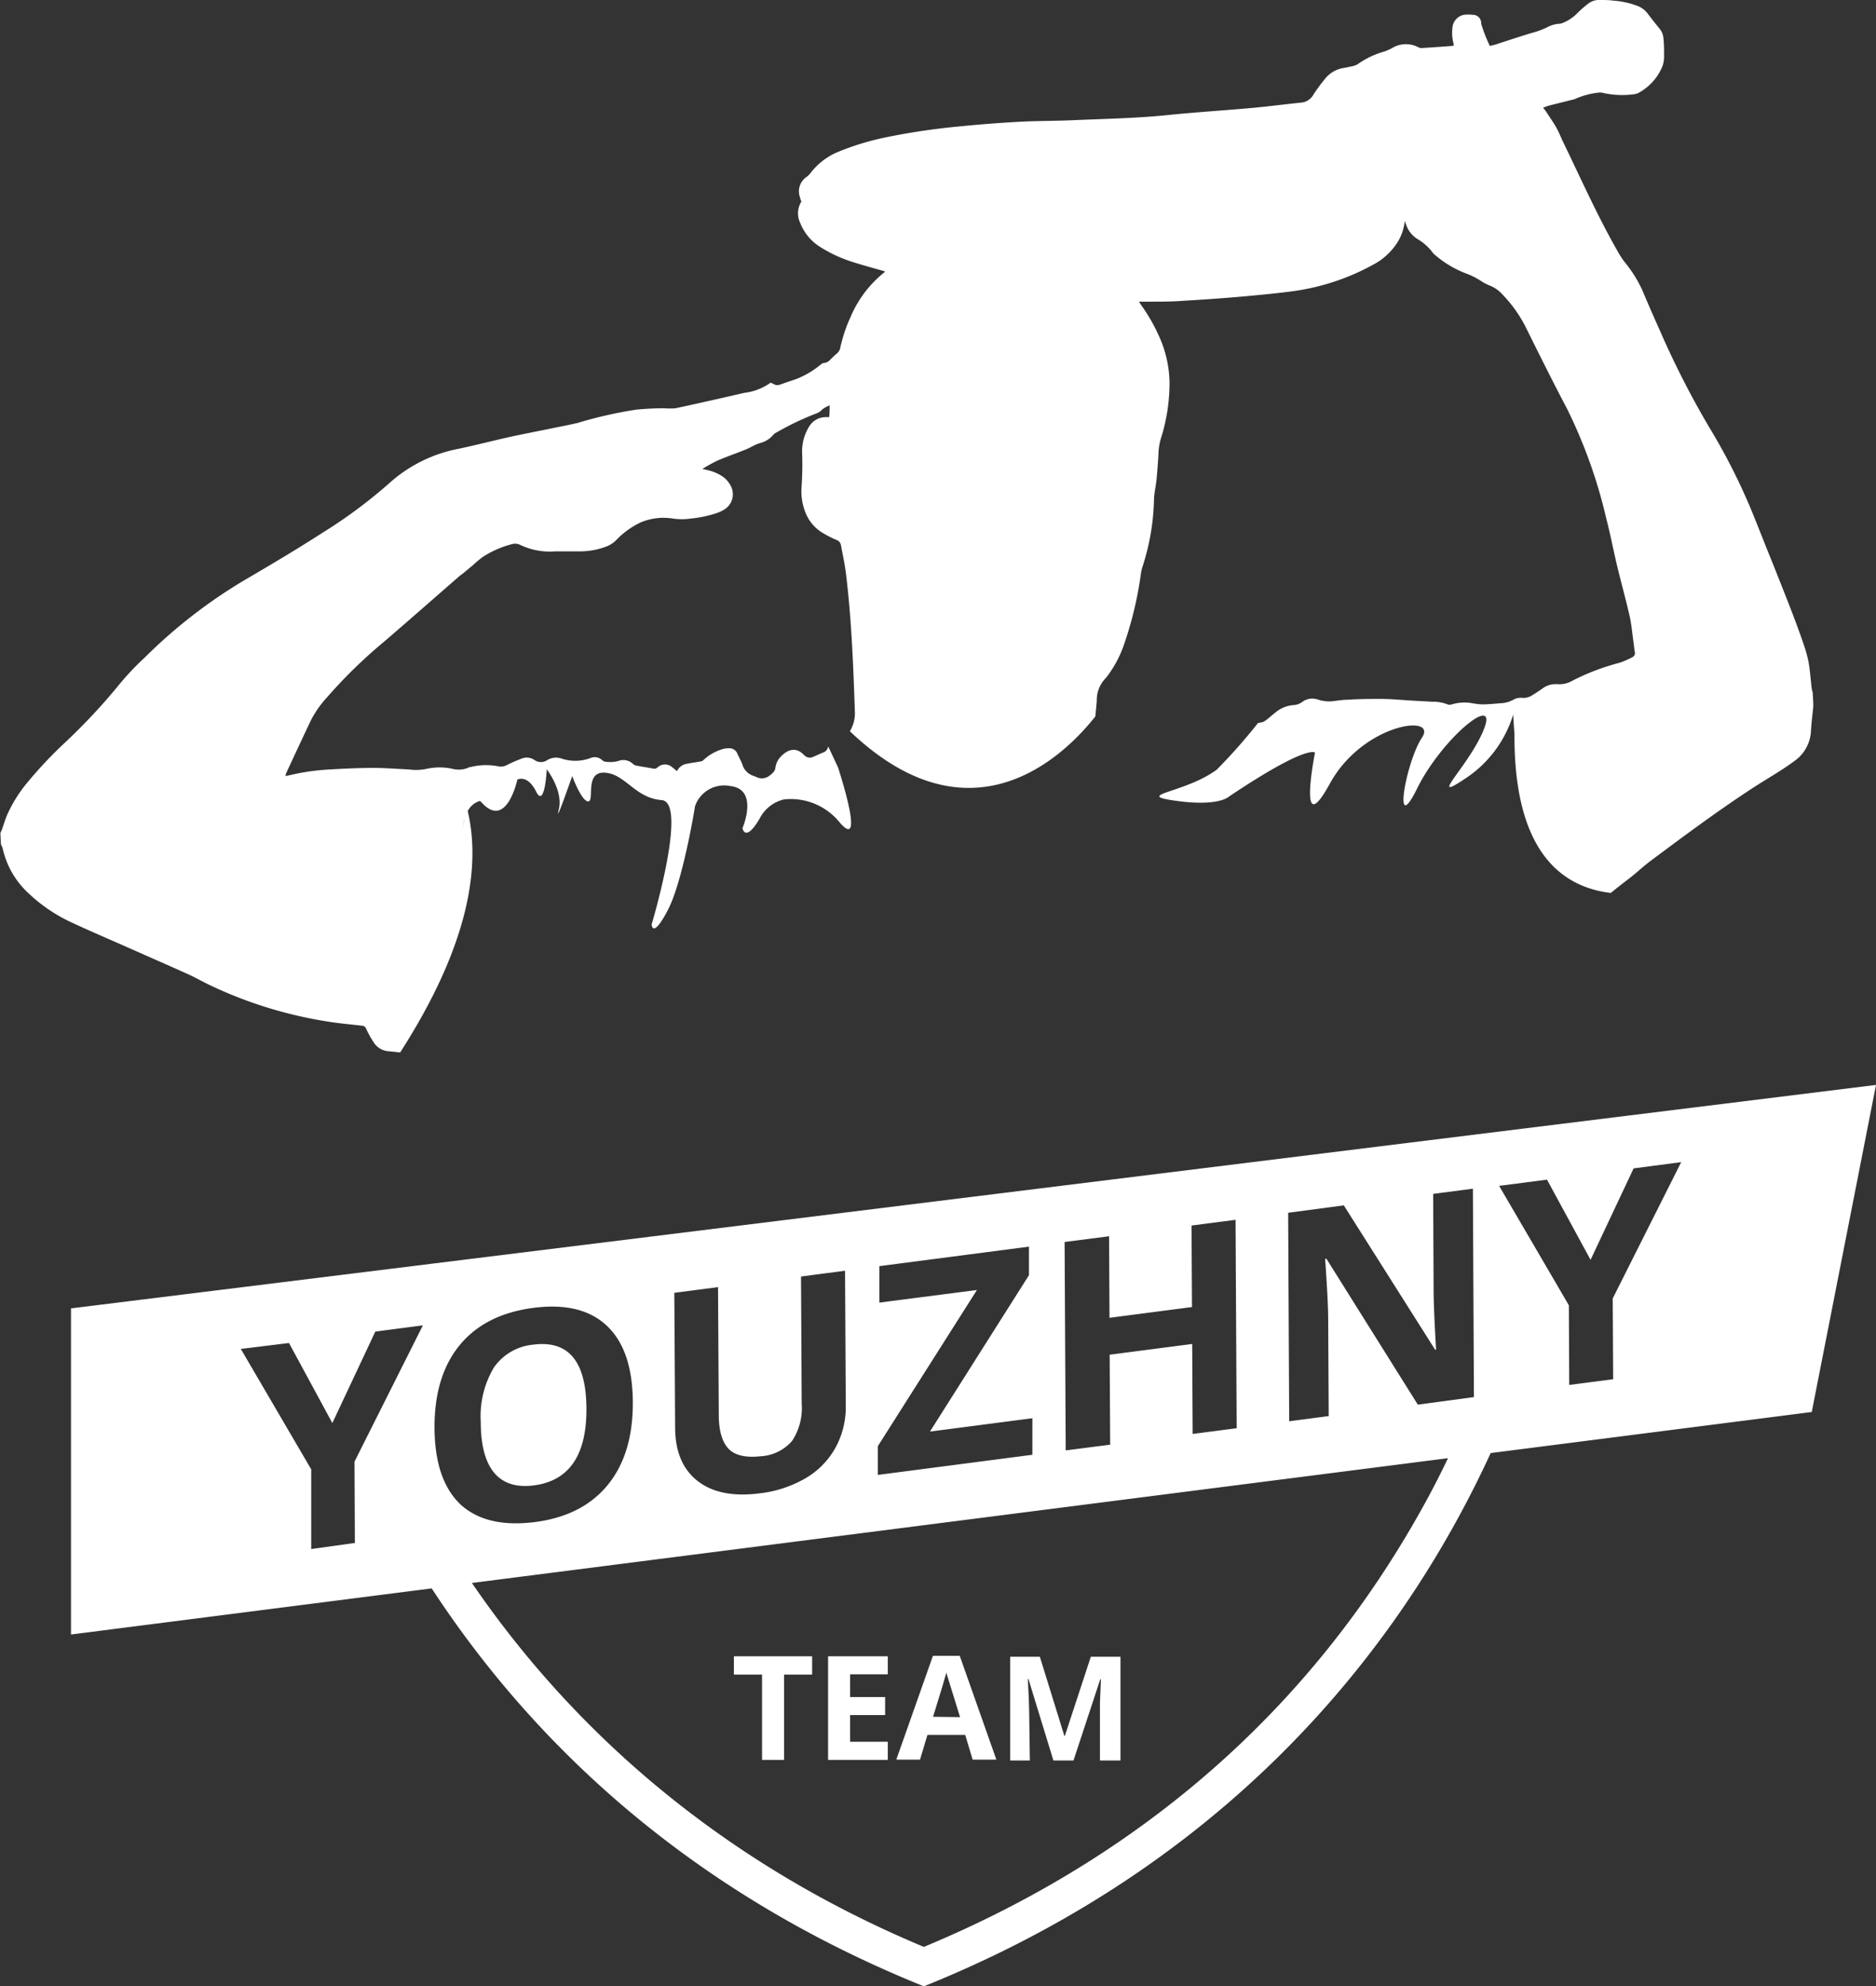 <?xml version="1.0" encoding="UTF-8"?> <svg xmlns="http://www.w3.org/2000/svg" viewBox="0 0 253.17 268"><rect x="0" y="0" width="253.17" height="268" fill="#333333" stroke="none"/> <defs> <style>.cls-1{fill:#fff;}</style> </defs> <title>youteam</title> <g id="Layer_2" data-name="Layer 2"> <g id="Layer_1-2" data-name="Layer 1"> <path class="cls-1" d="M129.52,223.41H125.9l-4.94,14h3.2l1-3.33h5.1l1,3.33h3.2Zm-3.6,8.22c1-3.22,1.6-5.23,1.81-6,0,.23.13.54.25.94l1.58,5.11Z"></path> <path class="cls-1" d="M72,181.42a7.28,7.28,0,0,0-5.35,3.09,12.85,12.85,0,0,0-1.77,7.35c0,3.14.62,5.43,1.82,6.86s3,2,5.36,1.69q7.14-.93,7.08-10.41T72,181.42Z"></path> <path class="cls-1" d="M186.87,166.88l.95,0c0-.32,0-.64,0-1Z"></path> <path class="cls-1" d="M244.64,93.67c0-.27-.11-.54-.15-.81-.14-1.18-.22-2.36-.42-3.53a17.32,17.32,0,0,0-.68-2.44c-1.21-3.56-2.63-7-4-10.49-1.09-2.65-2.11-5.32-3.22-8a83.93,83.93,0,0,0-5.56-10.84,119.91,119.91,0,0,1-6.7-13.18c-.8-1.76-1.56-3.54-2.32-5.32a17.39,17.39,0,0,0-2.37-3.74,11.35,11.35,0,0,1-.81-1.23c-2.76-4.8-5-9.85-7.41-14.82-.32-.66-.58-1.34-.94-2s-.95-1.49-1.43-2.24c-.11-.16-.24-.3-.39-.5.32-.11.59-.23.86-.3l3-.75a2.15,2.15,0,0,0,.62-.2,10.6,10.6,0,0,1,3.07-.79,1.78,1.78,0,0,1,.64.07,12,12,0,0,0,4.18.14,1.6,1.6,0,0,0,.44-.13,7.11,7.11,0,0,0,3.35-3.77,4.38,4.38,0,0,0,.17-1.4c0-.75,0-1.5-.09-2.25A2.16,2.16,0,0,0,224,3.92c-.56-.69-1.12-1.39-1.65-2.1A3.14,3.14,0,0,0,220.85.75a11.46,11.46,0,0,0-3.06-.66C217.17,0,216.53,0,215.9,0a2.33,2.33,0,0,0-1.55.48,14.71,14.71,0,0,0-1.51,1.32,5.64,5.64,0,0,1-2.07,1.34,1.36,1.36,0,0,1-.29.06,4.08,4.08,0,0,0-1.74.51,11.4,11.4,0,0,1-2.05.74c-1.6.49-3.18,1-4.77,1.53-.26.08-.53.14-.86.22a19.43,19.43,0,0,1-1.17-3A1.12,1.12,0,0,0,198.73,2a4.66,4.66,0,0,0-1.18,0A1.94,1.94,0,0,0,196,3.83a5.39,5.39,0,0,0,.15,2q0,.13.06.3a1.91,1.91,0,0,1-.24.07c-1.36.1-2.72.2-4.08.28a.94.94,0,0,1-.5-.11,3.57,3.57,0,0,0-3.51.11,6.65,6.65,0,0,1-1.13.49,11.54,11.54,0,0,0-3.55,1.71,2.8,2.8,0,0,1-.94.3c-.32.08-.65.14-1,.2a4,4,0,0,0-2.48,1.5,22.63,22.63,0,0,0-1.54,2.1,2.1,2.1,0,0,1-1.7,1.07c-2.18.22-4.35.51-6.54.71-3.75.34-7.52.57-11.27.95-4.33.45-8.68.52-13,.71-2.44.11-4.9.08-7.34.22-2.72.15-5.44.37-8.15.64a90.3,90.3,0,0,0-9.54,1.42,35.67,35.67,0,0,0-6.83,2.09,9.05,9.05,0,0,0-3.49,2.76,3,3,0,0,1-.5.5,2.34,2.34,0,0,0-.9,2.82c0,.17.11.33.17.52a3,3,0,0,0-.14,2.93,6.66,6.66,0,0,0,2.55,3.12,18.64,18.64,0,0,0,4.71,2.17c1.37.44,2.76.8,4.16,1.21a.53.53,0,0,1-.1.14,15.27,15.27,0,0,0-4.54,6,20.16,20.16,0,0,0-1.39,4.14,1.28,1.28,0,0,1-.46.79c-.31.25-.58.54-.87.81a1.27,1.27,0,0,1-.91.48c-.15,0-.31.14-.45.25a12.31,12.31,0,0,1-3,1.81c-.3.12-.59.22-.89.32s-.71.23-1.06.36c-.92.34-.92.34-1.75-.1A7.59,7.59,0,0,1,100.47,53c-3.1.71-6.19,1.42-9.29,2.08a8.7,8.7,0,0,1-1.53,0c-1.24,0-2.48.07-3.72.18a58,58,0,0,0-8,1.81c-1.11.26-2.23.47-3.35.7-1.9.39-3.79.75-5.68,1.16-2.33.52-4.64,1.12-7,1.62a19.4,19.4,0,0,0-9.33,4.61,66,66,0,0,1-9,6.69c-3.5,2.26-7.08,4.38-10.67,6.48A69.2,69.2,0,0,0,19.5,88.75,35.9,35.9,0,0,0,16,92.47a81.49,81.49,0,0,1-7.42,7.9A57,57,0,0,0,3.35,106,19.08,19.08,0,0,0,1,109.86c-.29.66-.49,1.37-.74,2.06-.06.16-.14.32-.21.48l.08,1.54a2.5,2.5,0,0,1,.23.53,11.66,11.66,0,0,0,3.54,6.1,21.69,21.69,0,0,0,6,4c2.52,1.17,5.08,2.26,7.63,3.39s5.27,2.32,7.89,3.5c1,.45,1.94,1,2.91,1.46a57.64,57.64,0,0,0,15.59,4.86c1.63.28,3.28.42,4.92.61a.61.61,0,0,1,.57.41,14.65,14.65,0,0,0,1.06,1.9,2.59,2.59,0,0,0,2,1.14L54,142c9.65-15,10.78-25.54,9.12-32.57a2.73,2.73,0,0,1,1.66-1.37l.27.27c3.33,3.61,4.77-3.15,4.77-3.15s1.36-.73,2.53,1.62,1.44-3,1.44-3,2.25,2.89,1.62,5.41,1.81-4.5,1.81-4.5,1.26,3.42,2.16,3.42-.54-4.06,2.25-3.88,4.06,3.43,7.66,3.7-1.35,16.77-1.35,16.77.09,2.07,2.17-1.9,3.69-14.06,3.69-14.06a4.16,4.16,0,0,1,4.78-2.7c3.87.45,1.62,5.68,1.62,5.68s.36,2,2.29-1.25a5,5,0,0,1,3.3-2.63,8.48,8.48,0,0,1,7.57,3.16c3.52,4-.27-7.49-.27-7.49l-1.33-2.84a1,1,0,0,1-.73.86c-.43.18-.86.39-1.3.57a1,1,0,0,1-1.19-.23.31.31,0,0,1-.09-.07c-1.17-1.2-2.37-.56-3.24.44a2.69,2.69,0,0,0-.58,1.41,1.06,1.06,0,0,1-.25.51,2.83,2.83,0,0,1-.48.43,1.66,1.66,0,0,1-1.78.25c-.14-.07-.29-.12-.44-.18a2.3,2.3,0,0,1-1.48-1.48c-.17-.52-.47-1-.69-1.51a1.15,1.15,0,0,0-1.18-.73,2.73,2.73,0,0,0-.81.11,6.4,6.4,0,0,0-2.64,1.53.84.84,0,0,1-.41.15c-.56.1-1.13.17-1.69.29a1.78,1.78,0,0,0-1.42,1c-.23-.18-.41-.35-.62-.5a1.46,1.46,0,0,0-2,0,.67.67,0,0,1-.64.15c-.74-.14-1.48-.25-2.22-.39a1,1,0,0,1-.45-.22,1.86,1.86,0,0,0-2-.4,4.46,4.46,0,0,1-1.74.09.83.83,0,0,1-.46-.24,1.45,1.45,0,0,0-1.55-.25,5.85,5.85,0,0,1-3.83.09,2.27,2.27,0,0,0-2.08.24,1.53,1.53,0,0,1-1.69-.1,1.83,1.83,0,0,0-1.75-.13,18.67,18.67,0,0,0-1.94.85,1.63,1.63,0,0,1-1.12.17,8.52,8.52,0,0,0-3.76.09.35.35,0,0,0-.11,0,3.37,3.37,0,0,1-2.34.24,8.12,8.12,0,0,0-3.47,0,6.83,6.83,0,0,1-2.34.09l-1.84-.1c-1-.06-2-.11-3.06-.11-1.92,0-3.83.09-5.74.2a30.37,30.37,0,0,0-5.85.86H38.5c.06-.16.1-.31.16-.44,1.11-2.38,2.21-4.76,3.34-7.13a14.22,14.22,0,0,1,2.12-3,66.8,66.8,0,0,1,7.71-7.52c3.4-2.92,6.76-5.88,10.15-8.83.16-.14.34-.25.51-.39l1.28-1.06a15.77,15.77,0,0,1,1.4-1.17A13.45,13.45,0,0,1,69,73.44a1.59,1.59,0,0,1,1.21.08,9.19,9.19,0,0,0,4.71.87c1.12,0,2.25,0,3.37,0a9.9,9.9,0,0,0,3.53-.65,3.76,3.76,0,0,0,1.33-.86,11.23,11.23,0,0,1,3.34-2.41,8,8,0,0,1,4.35-.5,8.41,8.41,0,0,0,2.35,0,16.39,16.39,0,0,0,3.41-.7,5.33,5.33,0,0,0,1-.44,2.42,2.42,0,0,0,.91-3.46,3.39,3.39,0,0,0-1.2-1.21,6,6,0,0,0-1.92-.75l-.6-.14a21,21,0,0,1,2-1.11c1.26-.54,2.57-1,3.85-1.51.47-.19.91-.45,1.37-.67.18-.08.37-.13.55-.2a3.38,3.38,0,0,0,1.82-1.14,1.52,1.52,0,0,1,.48-.33,37.82,37.82,0,0,1,5.34-2.54,2,2,0,0,0,.76-.52,4,4,0,0,1,1-.56c0,.58,0,1-.06,1.59l-.56,0a2.62,2.62,0,0,0-2.15,1.28,6.34,6.34,0,0,0-.94,3.62,42.82,42.82,0,0,1-.09,4.67,7.66,7.66,0,0,0,.52,3.25,5.5,5.5,0,0,0,2.26,2.75,14.79,14.79,0,0,0,1.94,1,.9.9,0,0,1,.61.71c.23,1.26.51,2.52.67,3.79.76,6.24,1,12.52,1.21,18.8a4.59,4.59,0,0,1-.68,2.51c16.44,15.67,29,3.24,33.13-2l0,0c.07-.7.13-1.38.19-2.07a.13.13,0,0,0,0-.06,4.25,4.25,0,0,1,1.26-3.09,15.41,15.41,0,0,0,2.45-4.57,49.73,49.73,0,0,0,2.25-9.48,5.83,5.83,0,0,1,.21-.92,31.32,31.32,0,0,0,1.55-8.89c0-1,.27-2,.36-3s.19-2.24.25-3.37a7.78,7.78,0,0,1,.31-2,24.86,24.86,0,0,0,1.18-7.7,15.79,15.79,0,0,0-1.53-6.4,23.8,23.8,0,0,0-2.29-3.94c-.1-.14-.19-.29-.32-.47.54,0,1,0,1.5,0,1.56,0,3.12,0,4.68-.13q3.72-.21,7.44-.53c2.26-.2,4.53-.41,6.78-.7a31.1,31.1,0,0,0,11.44-3.75,8.56,8.56,0,0,0,3.25-3.21,6.92,6.92,0,0,0,.8-2.57c.12.33.19.56.28.77a3.62,3.62,0,0,0,1.43,1.67,6.92,6.92,0,0,1,2,1.76,2.18,2.18,0,0,0,.45.46,14.25,14.25,0,0,0,4.11,2.43,9.83,9.83,0,0,1,2,1,6.59,6.59,0,0,0,1.32.68,4.41,4.41,0,0,1,1.57,1.13,18.13,18.13,0,0,1,3.07,4.25c1.86,3.75,3.72,7.5,5.67,11.2A67.88,67.88,0,0,1,216.78,70c.55,2.1.95,4.23,1.45,6.34.55,2.27,1.17,4.51,1.69,6.78.25,1.09.34,2.22.5,3.34.07.5.12,1,.2,1.52a.59.59,0,0,1-.33.69,11.34,11.34,0,0,1-1.72.75,30.83,30.83,0,0,0-6.5,2.49,3.37,3.37,0,0,1-1.88.4.66.66,0,0,0-.14,0,2.9,2.9,0,0,0-1.91.6c-.47.33-.94.64-1.43.94a2.16,2.16,0,0,1-1.25.31,2,2,0,0,0-1.25.26,3.76,3.76,0,0,1-1.7.46c-.82.07-1.65.15-2.48.16a11.27,11.27,0,0,1-1.52-.19,6,6,0,0,0-2.63.2.85.85,0,0,1-.5,0,5.11,5.11,0,0,0-2.08-.37l-2.89-.16c-1.28-.08-2.56-.2-3.84-.22-1.56,0-3.12,0-4.68.11-.8,0-1.61.17-2.41.23a4.19,4.19,0,0,1-.93-.09c-.29,0-.57-.15-.86-.21a2.21,2.21,0,0,0-1.91.34,2.24,2.24,0,0,1-1.31.46,4.27,4.27,0,0,0-2.36,1c-.45.35-.87.74-1.33,1.08a1.46,1.46,0,0,1-.63.26l-.38.07a74.76,74.76,0,0,1-5.56,6.29c-4.32,3.19-11.36,3.38-5.55,4.2s7.17-.55,7.17-.55c10.68-7.16,11.63-5.94,11.63-5.94s-2.44,12.3,2,4.19,14.61-9.47,12.44-6.22-4,13.65-.67,6.89,10.95-13,9.06-8.11-7.85,10.28-2.57,6.76a15.87,15.87,0,0,0,6.49-8.65s.05,1.15.17,2.56h0c-.1,15.92,6.34,20.71,13,21.51.84-.69,1.7-1.36,2.54-2s1.91-1.65,2.93-2.4c4.46-3.33,8.93-6.65,13.59-9.7,1.22-.8,2.48-1.54,3.71-2.33.7-.44,1.38-.91,2.05-1.4a5.25,5.25,0,0,0,2.2-4.14c.06-1.07.21-2.15.31-3.22C244.7,94.69,244.67,94.18,244.64,93.67Zm-182,17a9.71,9.71,0,0,0-.21,1.31A9.71,9.71,0,0,1,62.63,110.64Z"></path> <path class="cls-1" d="M253.17,146.38,9.58,176.53v44l48.68-6.22c12.68,19.4,33.26,40.33,66.42,53.69,44-17.73,65.87-48.82,76.49-71.95l43.33-5.54ZM47.89,208.18,42,209l0-10.75L32.5,182,39,181.2,44.85,192l5.8-12.34,6.42-.84-9.23,18.39ZM149.67,166.8l.06,11,11.13-1.45-.06-11,5.94-.77.15,28.12-5.94.77-.06-12.14-11.14,1.45.07,12.14-6,.77-.15-28.12Zm-31,8.95,0-4.92,20.19-2.63,0,3.85-13.36,21.1,13.82-1.8,0,4.93L118.46,199l0-3.87,13.38-21.08ZM96.9,173.66,97,190.88c0,2.16.46,3.7,1.33,4.6s2.32,1.22,4.34,1a6,6,0,0,0,4.23-2.08,8,8,0,0,0,1.29-5l-.09-17.17,5.94-.78.1,18.2a11.43,11.43,0,0,1-1.37,5.64,10.84,10.84,0,0,1-4,4.12,15.82,15.82,0,0,1-6.22,2.07c-3.62.47-6.43-.1-8.44-1.69s-3-4-3-7.22L91,174.43Zm-34.84,7.8q3.45-4.16,9.93-5t9.93,2.44q3.45,3.28,3.48,10.29T82,200.37q-3.45,4.2-9.9,5T62.16,203q-3.48-3.3-3.52-10.32T62.06,181.46Zm129.76,22.22c-15,26.87-37.61,46.72-67.14,59-30.47-12.73-49.45-32.2-61-49.11l-2.21.29,133.94-17.12C194.33,199,193.14,201.33,191.82,203.68Zm-.48-14.16L179,169.83l-.17,0c.26,3.72.4,6.39.41,8l.07,13.23-5.33.7-.14-28.13,7.51-1,12.32,19.47.13,0q-.31-5.44-.33-7.71l-.06-13.31,5.36-.7.14,28.12Zm26.36-3.43-5.93.77-.05-10.75L202.31,160l6.46-.84,5.88,10.82,5.81-12.34,6.42-.84-9.24,18.39Z"></path> <path class="cls-1" d="M138.89,231q0-1.12-.18-4.47h.08l3.37,11h2.71l3.61-10.95h.09c-.08,1.76-.12,2.84-.13,3.25s0,.77,0,1.08v6.62h2.77v-14h-4l-3.51,10.69h-.06l-3.31-10.69h-4v14h2.65Z"></path> <polygon class="cls-1" points="119.81 235 114.72 235 114.72 231.4 119.45 231.4 119.45 228.97 114.72 228.97 114.72 225.9 119.81 225.9 119.81 223.47 111.75 223.47 111.75 237.45 119.81 237.45 119.81 235"></polygon> <polygon class="cls-1" points="102.84 237.45 105.81 237.45 105.81 225.94 109.6 225.94 109.6 223.47 99.04 223.47 99.04 225.94 102.84 225.94 102.84 237.45"></polygon> </g> </g> </svg> 